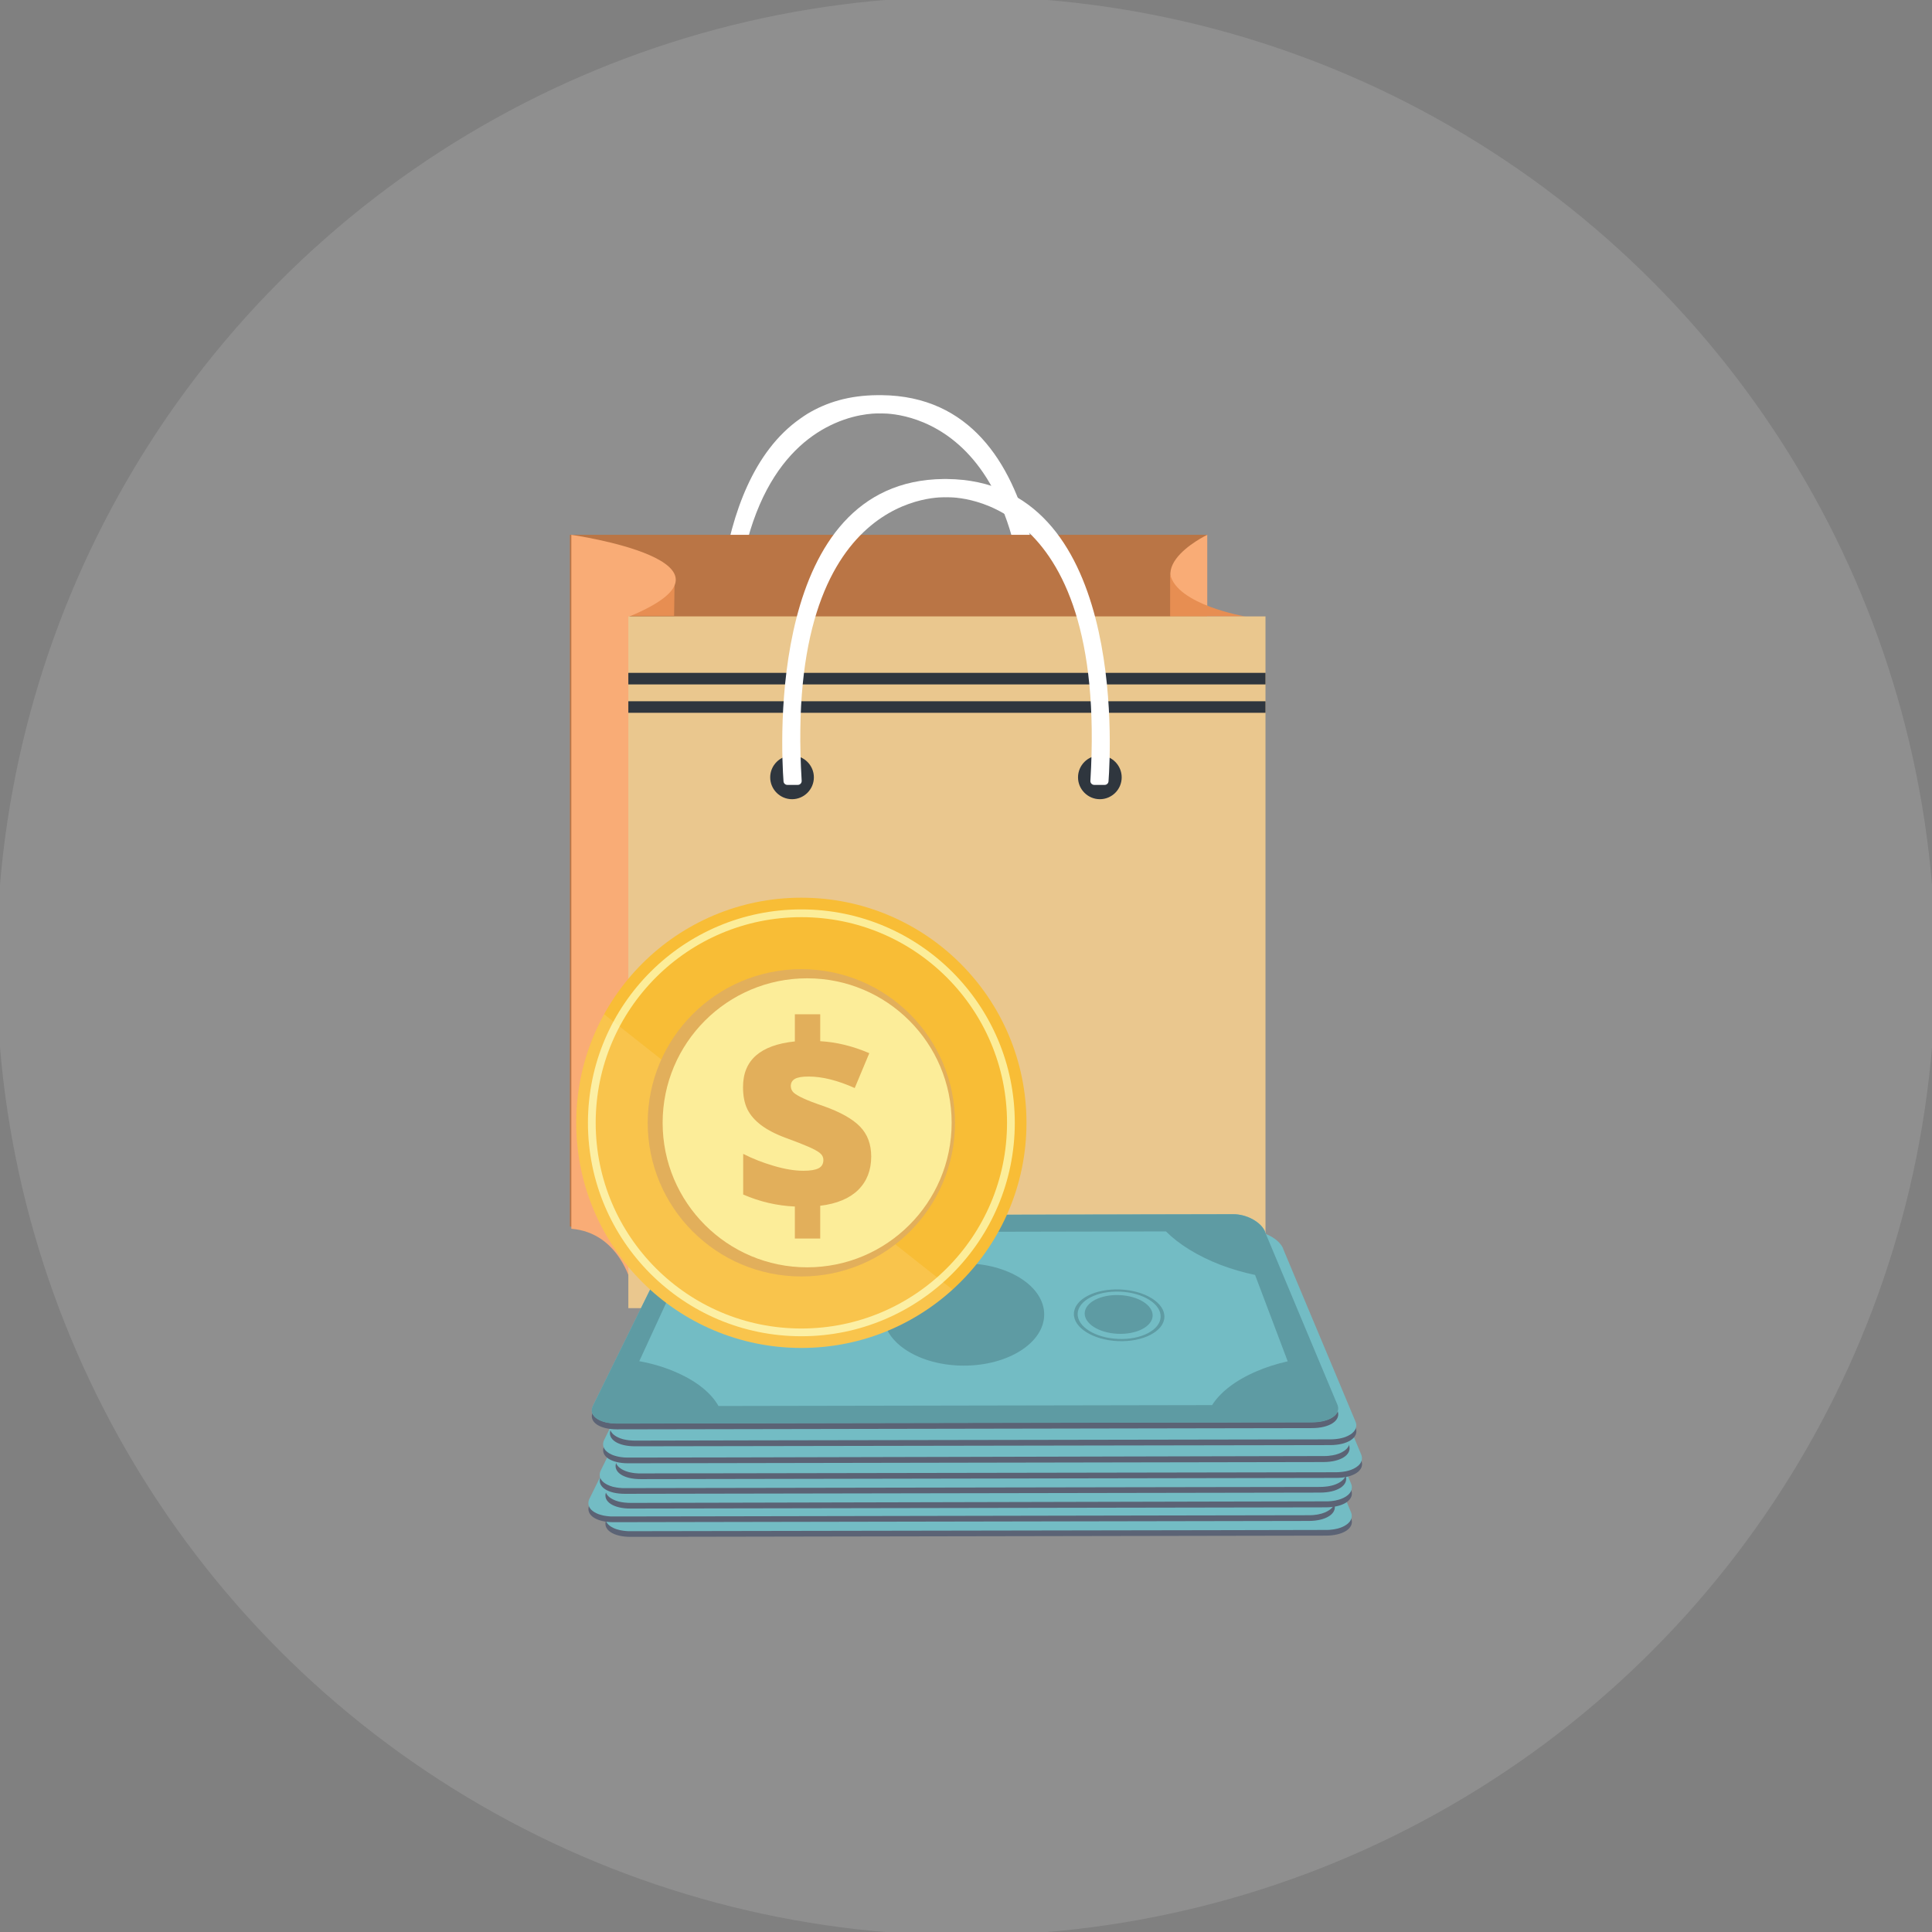 <?xml version="1.0" encoding="utf-8"?>
<!-- Generator: Adobe Illustrator 16.0.0, SVG Export Plug-In . SVG Version: 6.00 Build 0)  -->
<!DOCTYPE svg PUBLIC "-//W3C//DTD SVG 1.1//EN" "http://www.w3.org/Graphics/SVG/1.1/DTD/svg11.dtd">
<svg version="1.1" id="Layer_1" xmlns="http://www.w3.org/2000/svg" xmlns:xlink="http://www.w3.org/1999/xlink" x="0px" y="0px"
	 width="84.148px" height="84.148px" viewBox="0 0 84.148 84.148" enable-background="new 0 0 84.148 84.148" xml:space="preserve">
<rect x="0" y="0" width="84.148" height="84.148" fill="#808080" stroke="none"/>
<g>
	<circle opacity="0.22" fill="#C6C5C5" cx="42.074" cy="42.074" r="42.223"/>
	<g>
		<g>
			<path fill="#FFFFFF" d="M45.427,30.38c-0.008,0.088-0.092,0.156-0.18,0.156h-0.457c-0.098,0-0.174-0.083-0.168-0.18
				c0.779-12.801-6.286-12.347-6.286-12.347l-0.002-0.014v0.014c0,0-0.877-0.057-1.977,0.429c-0.13,0.058-0.262,0.122-0.396,0.194
				c-1.973,1.07-4.387,3.959-3.913,11.724c0.005,0.097-0.07,0.18-0.167,0.18h-0.457c-0.088,0-0.161-0.068-0.168-0.156
				c-0.088-1.22-0.511-9.269,3.598-12.147c0.109-0.076,0.211-0.148,0.324-0.217c0.832-0.496,1.793-0.792,3.03-0.805l0,0
				c0,0,0.076,0,0.096,0s0.095,0,0.095,0l0,0C46.109,17.286,45.537,28.895,45.427,30.38z"/>
			<rect x="24.822" y="23.294" fill="#BA7545" width="27.752" height="30.13"/>
			<path fill="#F9AC76" d="M52.582,23.294c0,0-3.617,1.726,0,3.184V23.294z"/>
			<path fill="#E78E52" d="M50.965,25.007v1.841l3.275,0.003C54.24,26.85,51.25,26.344,50.965,25.007z"/>
			<path fill="#E78E52" d="M29.384,25.15l-0.024,1.673H27.37C27.37,26.823,29.409,25.992,29.384,25.15z"/>
			<path fill="#F9AC76" d="M24.884,23.294v30.225c2.095,0.167,2.611,2.395,2.611,2.395l-0.078-29.065
				C33.131,24.47,24.884,23.294,24.884,23.294z"/>
			<rect x="27.367" y="26.847" fill="#EAC78E" width="27.751" height="30.129"/>
			<path fill="#2F363E" d="M34.497,34.809L34.497,34.809c-0.523,0-0.951-0.429-0.951-0.952l0,0c0-0.522,0.428-0.951,0.951-0.951l0,0
				c0.523,0,0.951,0.429,0.951,0.951l0,0C35.448,34.381,35.021,34.809,34.497,34.809z"/>
			<path fill="#2F363E" d="M47.904,34.809L47.904,34.809c-0.523,0-0.951-0.429-0.951-0.952l0,0c0-0.523,0.428-0.953,0.951-0.953l0,0
				c0.525,0,0.951,0.43,0.951,0.953l0,0C48.855,34.381,48.429,34.809,47.904,34.809z"/>
			<rect x="27.367" y="29.306" fill="#2F363E" width="27.751" height="0.504"/>
			<rect x="27.367" y="30.543" fill="#2F363E" width="27.751" height="0.503"/>
			<path fill="#FFFFFF" d="M48.113,34.186h-0.455c-0.096,0-0.174-0.082-0.166-0.179c0.779-12.801-6.288-12.347-6.288-12.347
				l-0.001-0.013l-0.001,0.013c0,0-7.066-0.454-6.285,12.347c0.005,0.097-0.072,0.179-0.168,0.179h-0.456
				c-0.089,0-0.161-0.067-0.167-0.155c-0.109-1.484-0.712-13.094,6.973-13.168l0,0c0.072,0,0.053,0,0.072,0s0.072,0,0.072,0l0,0
				c7.754,0.074,7.147,11.684,7.038,13.168C48.275,34.119,48.203,34.186,48.113,34.186z"/>
		</g>
		<g>
			<g>
				<path fill="#5B6375" d="M55.695,58.596l3.148,7.516c0.01,0.022,0.016,0.041,0.023,0.063c0.109,0.396-0.375,0.709-1.123,0.709
					l-30.278,0.054c-0.748,0-1.21-0.309-1.072-0.707c0.007-0.02,0.016-0.039,0.025-0.061l3.703-7.521
					c0.005-0.01,0.008-0.017,0.014-0.026c0.223-0.413,0.857-0.743,1.438-0.745l22.733-0.049c0.578,0,1.188,0.328,1.377,0.74
					C55.687,58.579,55.693,58.587,55.695,58.596z"/>
			</g>
			<g>
				<path fill="#73BCC4" d="M55.683,58.309c-0.193-0.413-0.799-0.74-1.377-0.74l-3.488,0.007L35.067,57.61l-3.493,0.007
					c-0.58,0-1.215,0.333-1.438,0.746c-0.006,0.01-0.01,0.017-0.014,0.026l-1.018,2.064l-1.671,3.393l0,0l-1.015,2.064
					c-0.006,0.01-0.009,0.017-0.013,0.026l0,0c-0.005,0.013-0.009,0.024-0.013,0.034c0,0.002,0,0.002-0.002,0.005
					c-0.001,0-0.001,0.002-0.001,0.005c-0.003,0.01-0.007,0.021-0.01,0.031c-0.001,0.003-0.001,0.008-0.003,0.01
					c0,0.01-0.003,0.018-0.004,0.026c-0.002,0.005-0.002,0.008-0.003,0.013c0,0.007-0.001,0.017-0.003,0.024c0,0.005,0,0.01,0,0.015
					s0,0.012,0,0.02c0,0.005,0,0.012,0.002,0.017c0,0.005,0,0.012,0.001,0.02c0,0.005,0.001,0.01,0.003,0.015
					c0.001,0.007,0.001,0.012,0.004,0.02c0,0.005,0.002,0.01,0.003,0.015c0.001,0.007,0.004,0.012,0.005,0.017
					c0.002,0.007,0.004,0.012,0.006,0.017s0.004,0.013,0.006,0.018c0.003,0.005,0.006,0.01,0.008,0.015
					c0.002,0.007,0.006,0.012,0.008,0.017c0.003,0.005,0.007,0.01,0.01,0.015s0.006,0.01,0.01,0.015
					c0.003,0.007,0.007,0.012,0.01,0.017c0.004,0.005,0.008,0.01,0.012,0.015s0.007,0.01,0.012,0.015
					c0.004,0.005,0.008,0.01,0.012,0.015s0.01,0.01,0.014,0.015c0.005,0.003,0.009,0.008,0.014,0.013
					c0.006,0.005,0.011,0.01,0.016,0.014c0.005,0.005,0.01,0.008,0.015,0.013c0.006,0.005,0.011,0.01,0.017,0.015
					c0.006,0.002,0.012,0.007,0.016,0.012c0.007,0.003,0.013,0.008,0.02,0.013c0.006,0.002,0.012,0.007,0.018,0.012
					c0.006,0.003,0.014,0.008,0.021,0.013c0.005,0.002,0.011,0.007,0.017,0.01c0.008,0.004,0.016,0.007,0.022,0.012
					c0.007,0.002,0.013,0.007,0.021,0.01c0.008,0.005,0.015,0.007,0.021,0.012c0.008,0.003,0.016,0.008,0.021,0.01
					c0.008,0.003,0.017,0.008,0.023,0.01c0.008,0.003,0.016,0.008,0.023,0.01c0.008,0.003,0.016,0.005,0.024,0.01
					c0.009,0.003,0.016,0.005,0.025,0.008c0.007,0.002,0.016,0.007,0.024,0.01c0.008,0.002,0.017,0.004,0.025,0.007
					c0.01,0.002,0.018,0.005,0.027,0.007c0.008,0.005,0.018,0.005,0.027,0.008c0.008,0.002,0.018,0.005,0.026,0.007
					c0.01,0.003,0.02,0.005,0.029,0.008c0.009,0.002,0.019,0.005,0.028,0.007c0.01,0,0.021,0.003,0.03,0.005
					c0.009,0.003,0.019,0.003,0.028,0.005c0.01,0.003,0.021,0.005,0.032,0.005c0.01,0.003,0.02,0.003,0.029,0.005
					c0.011,0.003,0.022,0.003,0.034,0.005c0.01,0,0.02,0.003,0.029,0.003c0.01,0.002,0.023,0.002,0.035,0.005
					c0.01,0,0.02,0.002,0.029,0.002c0.013,0,0.025,0.003,0.038,0.003c0.01,0,0.02,0.002,0.028,0.002c0.016,0,0.03,0,0.046,0.003
					c0.007,0,0.015,0,0.022,0c0.023,0,0.047,0,0.07,0l0,0l0,0l4.654-0.008l20.979-0.036l4.645-0.01c0.025,0,0.047,0,0.07,0
					c0.008,0,0.016,0,0.021-0.003c0.018,0,0.033,0,0.047,0c0.01-0.002,0.02-0.002,0.027-0.002c0.014-0.003,0.025-0.003,0.041-0.003
					c0.01-0.002,0.02-0.002,0.027-0.005c0.012,0,0.025,0,0.039-0.002c0.008,0,0.018-0.003,0.025-0.005
					c0.012,0,0.025-0.003,0.037-0.003c0.01-0.002,0.02-0.005,0.029-0.005c0.01-0.002,0.021-0.004,0.031-0.004
					c0.01-0.003,0.02-0.005,0.029-0.008c0.01,0,0.021-0.002,0.031-0.005c0.01-0.002,0.018-0.005,0.027-0.007
					c0.01-0.003,0.021-0.003,0.029-0.005c0.01-0.003,0.02-0.005,0.025-0.008c0.012-0.002,0.02-0.005,0.029-0.007
					c0.01-0.003,0.018-0.008,0.027-0.01c0.01-0.003,0.02-0.005,0.027-0.008c0.01-0.002,0.016-0.005,0.025-0.007
					c0.008-0.005,0.018-0.008,0.025-0.01c0.01-0.003,0.016-0.008,0.023-0.01c0.01-0.003,0.018-0.005,0.025-0.01
					c0.008-0.002,0.016-0.007,0.023-0.01c0.008-0.002,0.014-0.007,0.021-0.01c0.01-0.005,0.018-0.007,0.025-0.012
					c0.006-0.003,0.014-0.008,0.021-0.01c0.008-0.005,0.012-0.008,0.02-0.013c0.006-0.002,0.014-0.007,0.021-0.012
					c0.004-0.003,0.012-0.008,0.02-0.013c0.004-0.002,0.012-0.007,0.02-0.009c0.004-0.005,0.012-0.01,0.018-0.015
					c0.006-0.003,0.012-0.008,0.016-0.013c0.008-0.002,0.012-0.007,0.02-0.012c0.006-0.005,0.01-0.01,0.016-0.015
					c0.006-0.003,0.012-0.008,0.016-0.013c0.006-0.005,0.01-0.01,0.016-0.015c0.004-0.005,0.01-0.01,0.014-0.015
					c0.006-0.004,0.01-0.009,0.012-0.014c0.006-0.005,0.01-0.01,0.016-0.015c0.004-0.005,0.008-0.01,0.012-0.015
					c0.002-0.005,0.008-0.01,0.012-0.015s0.008-0.01,0.01-0.018c0.004-0.005,0.008-0.01,0.01-0.015
					c0.004-0.004,0.008-0.009,0.01-0.017c0.004-0.002,0.006-0.01,0.008-0.015c0.004-0.005,0.004-0.012,0.01-0.017
					c0.002-0.005,0.002-0.01,0.004-0.015c0.004-0.008,0.006-0.013,0.008-0.02c0.002-0.005,0.002-0.01,0.006-0.015
					c0.002-0.007,0.002-0.012,0.004-0.02c0-0.005,0.002-0.01,0.002-0.015c0.004-0.007,0.004-0.015,0.006-0.02
					c0-0.005,0-0.01,0-0.015c0.002-0.007,0.002-0.015,0.002-0.021c0-0.005,0-0.01,0-0.015c0-0.007,0-0.017,0-0.024
					c0-0.005,0-0.007-0.002-0.012c0-0.008,0-0.018-0.002-0.027c0-0.002,0-0.007,0-0.009c-0.004-0.01-0.006-0.022-0.008-0.032
					c-0.002-0.002-0.002-0.005-0.002-0.005c0-0.002,0-0.002,0-0.002c-0.006-0.013-0.008-0.024-0.014-0.037l0,0
					c-0.002-0.007-0.006-0.017-0.01-0.026l0,0l-0.863-2.062l-1.422-3.393l-0.863-2.062C55.693,58.327,55.687,58.319,55.683,58.309z
					 M56.677,63.977c-0.48,0.107-0.947,0.255-1.381,0.447c-0.916,0.394-1.564,0.91-1.912,1.462l-21.499,0.036
					c-0.308-0.549-0.92-1.062-1.811-1.452c-0.504-0.229-1.061-0.394-1.637-0.5l1.679-3.646c0.604-0.106,1.229-0.276,1.847-0.505
					c1.047-0.396,1.898-0.913,2.488-1.467l16.924-0.034c0.547,0.549,1.359,1.063,2.375,1.457c0.498,0.189,1.006,0.335,1.506,0.439
					L56.677,63.977z"/>
			</g>
			<g>
				<path fill="#5B6375" d="M54.957,57.955l3.146,7.517c0.01,0.021,0.018,0.041,0.021,0.061c0.109,0.398-0.373,0.711-1.121,0.711
					l-30.276,0.054c-0.751,0.003-1.211-0.309-1.074-0.707c0.008-0.019,0.016-0.038,0.025-0.061l3.704-7.521
					c0.003-0.01,0.009-0.018,0.013-0.027c0.223-0.412,0.857-0.742,1.438-0.745l22.731-0.049c0.578,0,1.188,0.328,1.381,0.741
					C54.947,57.938,54.951,57.945,54.957,57.955z"/>
			</g>
			<g>
				<path fill="#73BCC4" d="M54.945,57.669c-0.193-0.413-0.803-0.741-1.381-0.741l-3.486,0.008l-15.75,0.033l-3.494,0.008
					c-0.58,0-1.215,0.333-1.438,0.745c-0.004,0.01-0.01,0.018-0.013,0.027l-1.018,2.063l-1.671,3.393l0,0l-1.016,2.064
					c-0.004,0.01-0.008,0.018-0.012,0.027c0,0,0,0-0.001,0c-0.004,0.012-0.009,0.023-0.013,0.033
					c-0.001,0.003-0.001,0.003-0.001,0.005c-0.001,0-0.001,0.003-0.003,0.005c-0.002,0.01-0.006,0.022-0.008,0.032
					c-0.002,0.002-0.002,0.007-0.002,0.01c-0.003,0.01-0.004,0.017-0.006,0.026c-0.001,0.005-0.001,0.007-0.002,0.012
					c-0.002,0.008-0.002,0.018-0.002,0.024c0,0.005,0,0.01,0,0.015c0,0.008-0.002,0.015,0,0.02c0,0.005,0,0.01,0,0.018
					c0,0.004,0,0.012,0,0.019c0.002,0.005,0.003,0.01,0.004,0.015c0,0.008,0.002,0.013,0.003,0.02
					c0.001,0.005,0.003,0.01,0.005,0.015c0.001,0.008,0.002,0.013,0.005,0.018c0.001,0.007,0.003,0.012,0.005,0.017
					s0.005,0.012,0.008,0.017c0.002,0.005,0.004,0.01,0.007,0.015c0.002,0.008,0.005,0.013,0.007,0.018
					c0.004,0.005,0.008,0.01,0.01,0.015s0.006,0.01,0.009,0.015c0.003,0.007,0.007,0.012,0.013,0.017
					c0.002,0.005,0.006,0.01,0.009,0.015c0.005,0.005,0.009,0.01,0.014,0.015c0.003,0.005,0.007,0.01,0.011,0.015
					c0.005,0.005,0.01,0.01,0.015,0.015c0.004,0.002,0.009,0.007,0.013,0.012c0.006,0.005,0.01,0.01,0.017,0.015
					c0.005,0.005,0.01,0.007,0.015,0.012c0.006,0.005,0.011,0.01,0.017,0.015c0.005,0.003,0.01,0.008,0.017,0.013
					c0.006,0.002,0.012,0.007,0.02,0.012c0.004,0.005,0.01,0.008,0.016,0.013c0.007,0.002,0.013,0.007,0.02,0.012
					c0.007,0.003,0.013,0.007,0.019,0.01c0.007,0.005,0.015,0.007,0.022,0.012c0.006,0.005,0.014,0.008,0.02,0.01
					c0.007,0.005,0.014,0.008,0.022,0.013c0.007,0.002,0.015,0.007,0.022,0.01c0.007,0.002,0.014,0.007,0.022,0.01
					c0.007,0.002,0.015,0.007,0.023,0.01c0.009,0.002,0.016,0.005,0.024,0.01c0.007,0.002,0.016,0.005,0.023,0.007
					c0.009,0.005,0.018,0.008,0.025,0.01c0.01,0.003,0.018,0.005,0.025,0.007c0.01,0.003,0.02,0.005,0.027,0.008
					c0.01,0.002,0.018,0.005,0.027,0.007c0.01,0.003,0.018,0.005,0.027,0.008c0.01,0.002,0.02,0.005,0.029,0.007
					c0.008,0.003,0.018,0.005,0.027,0.008c0.01,0,0.021,0.002,0.031,0.005c0.01,0.002,0.018,0.002,0.027,0.005
					c0.012,0.002,0.021,0.005,0.033,0.005c0.01,0.002,0.018,0.002,0.029,0.005c0.011,0.002,0.021,0.002,0.033,0.005
					c0.009,0,0.02,0.002,0.028,0.002c0.013,0.003,0.024,0.003,0.036,0.005c0.01,0,0.02,0.003,0.029,0.003
					c0.014,0,0.025,0,0.039,0.002c0.01,0,0.02,0,0.027,0.003c0.016,0,0.031,0,0.045,0c0.009,0.002,0.016,0.002,0.025,0.002
					c0.021,0,0.045,0,0.068,0h0.002l0,0l4.652-0.007l20.977-0.039l4.646-0.008c0.023,0,0.049,0,0.07,0c0.008,0,0.016,0,0.025-0.002
					c0.014,0,0.027,0,0.043,0c0.01-0.003,0.02-0.003,0.029-0.003c0.012-0.002,0.025-0.002,0.039-0.002
					c0.01-0.003,0.02-0.003,0.029-0.005c0.012,0,0.023-0.003,0.035-0.003c0.01,0,0.02-0.002,0.029-0.005
					c0.012,0,0.025-0.002,0.035-0.002c0.01-0.003,0.02-0.005,0.029-0.005c0.012-0.002,0.021-0.005,0.033-0.005
					c0.01-0.002,0.018-0.005,0.027-0.007c0.012,0,0.021-0.003,0.031-0.005c0.01-0.003,0.02-0.005,0.025-0.008
					c0.014-0.002,0.023-0.005,0.033-0.007c0.01,0,0.016-0.003,0.025-0.005c0.01-0.003,0.02-0.005,0.029-0.008
					c0.008-0.005,0.018-0.007,0.025-0.01c0.01-0.002,0.02-0.005,0.029-0.007c0.006-0.003,0.016-0.005,0.023-0.01
					c0.01-0.003,0.018-0.005,0.027-0.008c0.006-0.002,0.014-0.007,0.023-0.01c0.008-0.002,0.018-0.007,0.025-0.01
					c0.006-0.002,0.014-0.007,0.021-0.009c0.006-0.003,0.016-0.008,0.023-0.01c0.008-0.005,0.016-0.008,0.021-0.013
					c0.008-0.002,0.016-0.007,0.023-0.01c0.006-0.005,0.014-0.007,0.021-0.012c0.004-0.003,0.012-0.008,0.02-0.013
					c0.006-0.002,0.012-0.007,0.02-0.012c0.006-0.003,0.012-0.008,0.02-0.01c0.006-0.005,0.012-0.01,0.02-0.015
					c0.004-0.002,0.008-0.007,0.016-0.012c0.006-0.003,0.012-0.01,0.018-0.013c0.004-0.005,0.012-0.01,0.018-0.015
					c0.004-0.002,0.01-0.007,0.014-0.012c0.006-0.005,0.01-0.01,0.016-0.015c0.004-0.005,0.01-0.01,0.014-0.015
					c0.006-0.005,0.01-0.01,0.014-0.015c0.006-0.005,0.01-0.01,0.014-0.015s0.01-0.01,0.012-0.015
					c0.004-0.005,0.008-0.01,0.012-0.015c0.002-0.005,0.008-0.01,0.01-0.017c0.006-0.005,0.008-0.01,0.01-0.015
					c0.006-0.005,0.008-0.01,0.01-0.017c0.006-0.005,0.008-0.01,0.01-0.015s0.006-0.01,0.008-0.018
					c0.002-0.005,0.004-0.01,0.006-0.015c0.004-0.007,0.004-0.012,0.006-0.02c0.002-0.005,0.004-0.009,0.004-0.014
					c0.004-0.008,0.006-0.013,0.006-0.02c0.002-0.005,0.002-0.01,0.004-0.015c0-0.008,0.004-0.015,0.004-0.02
					s0.002-0.01,0.002-0.015c0-0.008,0-0.015,0-0.022c0-0.004,0.002-0.009,0.002-0.014c0-0.008-0.002-0.018-0.002-0.024
					c0-0.005,0-0.008,0-0.013c-0.002-0.01-0.002-0.017-0.006-0.026c0-0.003,0-0.008,0-0.01c-0.002-0.01-0.004-0.021-0.006-0.031
					c0-0.003,0-0.005-0.004-0.005c0-0.003,0-0.003,0-0.003c-0.002-0.012-0.006-0.024-0.01-0.036h-0.002
					c-0.002-0.008-0.004-0.018-0.01-0.026l0,0l-0.863-2.062l-1.422-3.393l-0.863-2.062C54.951,57.685,54.947,57.678,54.945,57.669z
					 M55.937,63.337c-0.48,0.106-0.947,0.255-1.381,0.446c-0.916,0.394-1.564,0.911-1.912,1.462l-21.499,0.037
					c-0.309-0.549-0.919-1.062-1.811-1.452c-0.504-0.229-1.06-0.394-1.638-0.501l1.681-3.645c0.604-0.107,1.23-0.277,1.847-0.506
					c1.046-0.396,1.897-0.913,2.487-1.467l16.924-0.033c0.549,0.551,1.359,1.063,2.375,1.457c0.498,0.189,1.006,0.335,1.506,0.439
					L55.937,63.337z"/>
			</g>
			<g>
				<path fill="#5B6375" d="M55.695,57.362l3.148,7.519c0.01,0.02,0.016,0.039,0.023,0.062c0.109,0.396-0.375,0.709-1.123,0.709
					l-30.278,0.053c-0.748,0.003-1.21-0.308-1.072-0.704c0.007-0.021,0.016-0.041,0.025-0.062l3.703-7.521
					c0.005-0.007,0.008-0.017,0.014-0.026c0.223-0.413,0.857-0.743,1.438-0.746l22.733-0.048c0.578,0,1.188,0.327,1.377,0.742
					C55.687,57.345,55.693,57.355,55.695,57.362z"/>
			</g>
			<g>
				<path fill="#73BCC4" d="M55.683,57.078c-0.193-0.415-0.799-0.743-1.377-0.743l-3.488,0.008l-15.751,0.034l-3.493,0.007
					c-0.58,0.003-1.215,0.333-1.438,0.748c-0.006,0.008-0.01,0.017-0.014,0.024l-1.018,2.064l-1.671,3.395l0,0l-1.015,2.064
					c-0.006,0.007-0.009,0.017-0.013,0.024c0,0,0,0,0,0.002c-0.005,0.01-0.009,0.022-0.013,0.034c0,0,0,0-0.002,0.003
					c-0.001,0.002-0.001,0.002-0.001,0.005c-0.003,0.012-0.007,0.021-0.01,0.031c-0.001,0.005-0.001,0.007-0.003,0.01
					c0,0.01-0.003,0.02-0.004,0.026c-0.002,0.005-0.002,0.01-0.003,0.013c0,0.01-0.001,0.017-0.003,0.023c0,0.005,0,0.01,0,0.015
					c0,0.008,0,0.015,0,0.022c0,0.005,0,0.01,0.002,0.015c0,0.005,0,0.012,0.001,0.02c0,0.005,0.001,0.01,0.003,0.017
					c0.001,0.005,0.001,0.01,0.004,0.017c0,0.005,0.002,0.01,0.003,0.018c0.001,0.005,0.004,0.01,0.005,0.017
					c0.002,0.005,0.004,0.01,0.006,0.015c0.002,0.008,0.004,0.013,0.006,0.018c0.003,0.005,0.006,0.012,0.008,0.017
					s0.006,0.01,0.008,0.015c0.003,0.005,0.007,0.01,0.01,0.017c0.003,0.005,0.006,0.01,0.01,0.015
					c0.003,0.005,0.007,0.01,0.01,0.015c0.004,0.005,0.008,0.01,0.012,0.015s0.007,0.01,0.012,0.015
					c0.004,0.005,0.008,0.01,0.012,0.015s0.01,0.01,0.014,0.015c0.005,0.005,0.009,0.01,0.014,0.012
					c0.006,0.005,0.011,0.01,0.016,0.015s0.01,0.01,0.015,0.013c0.006,0.005,0.011,0.01,0.017,0.015s0.012,0.007,0.016,0.012
					c0.007,0.005,0.013,0.01,0.02,0.012c0.006,0.005,0.012,0.008,0.018,0.013s0.014,0.007,0.021,0.012
					c0.005,0.005,0.011,0.008,0.017,0.01c0.008,0.005,0.016,0.01,0.022,0.013c0.007,0.005,0.013,0.007,0.021,0.012
					c0.008,0.003,0.015,0.008,0.021,0.01c0.008,0.005,0.016,0.007,0.021,0.01c0.008,0.005,0.017,0.007,0.023,0.01
					c0.008,0.005,0.016,0.007,0.023,0.01c0.008,0.005,0.016,0.007,0.024,0.01c0.009,0.002,0.016,0.005,0.025,0.01
					c0.007,0.002,0.016,0.005,0.024,0.007c0.008,0.003,0.017,0.005,0.025,0.008c0.01,0.005,0.018,0.007,0.027,0.01
					c0.008,0.002,0.018,0.005,0.027,0.007c0.008,0.003,0.018,0.005,0.026,0.008c0.01,0,0.02,0.002,0.029,0.005
					c0.009,0.002,0.019,0.004,0.028,0.007s0.021,0.005,0.03,0.005c0.009,0.002,0.019,0.005,0.028,0.007
					c0.01,0,0.021,0.003,0.032,0.005c0.01,0,0.02,0.003,0.029,0.003c0.011,0.002,0.022,0.005,0.034,0.005
					c0.01,0.002,0.02,0.002,0.029,0.005c0.01,0,0.023,0.002,0.035,0.002c0.01,0,0.02,0.003,0.029,0.003
					c0.013,0.002,0.025,0.002,0.038,0.002c0.01,0.003,0.02,0.003,0.028,0.003c0.016,0,0.03,0.002,0.046,0.002
					c0.007,0,0.015,0,0.022,0c0.023,0,0.047,0.003,0.07,0.003l0,0l0,0l4.654-0.01L53.099,65.4l4.645-0.009c0.025,0,0.047,0,0.07,0
					c0.008,0,0.016,0,0.021,0c0.018-0.003,0.033-0.003,0.047-0.003c0.01,0,0.02-0.002,0.027-0.002c0.014,0,0.025-0.003,0.041-0.003
					c0.01,0,0.02-0.002,0.027-0.002c0.012-0.003,0.025-0.003,0.039-0.005c0.008,0,0.018-0.003,0.025-0.003
					c0.012-0.002,0.025-0.002,0.037-0.005c0.01-0.002,0.02-0.002,0.029-0.005c0.01-0.002,0.021-0.002,0.031-0.005
					c0.01-0.002,0.02-0.005,0.029-0.005c0.01-0.002,0.021-0.005,0.031-0.007c0.01-0.003,0.018-0.005,0.027-0.008
					c0.01,0,0.021-0.002,0.029-0.005c0.01-0.002,0.02-0.005,0.025-0.007c0.012-0.003,0.02-0.005,0.029-0.008
					c0.01-0.002,0.018-0.005,0.027-0.007c0.01-0.005,0.02-0.005,0.027-0.01c0.01-0.002,0.016-0.005,0.025-0.007
					c0.008-0.003,0.018-0.008,0.025-0.01c0.01-0.003,0.016-0.005,0.023-0.01c0.01-0.003,0.018-0.005,0.025-0.01
					c0.008-0.003,0.016-0.005,0.023-0.01c0.008-0.003,0.014-0.008,0.021-0.01c0.01-0.003,0.018-0.008,0.025-0.01
					c0.006-0.005,0.014-0.008,0.021-0.013c0.008-0.002,0.012-0.007,0.02-0.012c0.006-0.002,0.014-0.007,0.021-0.01
					c0.004-0.005,0.012-0.01,0.02-0.012c0.004-0.005,0.012-0.008,0.02-0.013c0.004-0.005,0.012-0.01,0.018-0.012
					c0.006-0.005,0.012-0.01,0.016-0.015c0.008-0.003,0.012-0.008,0.02-0.013c0.006-0.005,0.01-0.01,0.016-0.012
					c0.006-0.005,0.012-0.01,0.016-0.015c0.006-0.005,0.01-0.01,0.016-0.015c0.004-0.005,0.01-0.01,0.014-0.012
					c0.006-0.005,0.01-0.01,0.012-0.015c0.006-0.005,0.01-0.01,0.016-0.015c0.004-0.005,0.008-0.013,0.012-0.018
					c0.002-0.004,0.008-0.009,0.012-0.014s0.008-0.01,0.01-0.015c0.004-0.005,0.008-0.01,0.01-0.015
					c0.004-0.008,0.008-0.013,0.01-0.018c0.004-0.005,0.006-0.01,0.008-0.017c0.004-0.005,0.004-0.01,0.01-0.017
					c0.002-0.005,0.002-0.01,0.004-0.015c0.004-0.005,0.006-0.013,0.008-0.018c0.002-0.007,0.002-0.01,0.006-0.017
					c0.002-0.005,0.002-0.013,0.004-0.018c0-0.007,0.002-0.012,0.002-0.017c0.004-0.005,0.004-0.013,0.006-0.02
					c0-0.005,0-0.01,0-0.015c0.002-0.007,0.002-0.015,0.002-0.021c0-0.005,0-0.01,0-0.015c0-0.008,0-0.015,0-0.024
					c0-0.003,0-0.008-0.002-0.01c0-0.01,0-0.02-0.002-0.029c0-0.002,0-0.005,0-0.01c-0.004-0.01-0.006-0.02-0.008-0.031
					c-0.002-0.003-0.002-0.003-0.002-0.005v-0.003c-0.006-0.012-0.008-0.023-0.014-0.033c0-0.003,0-0.003,0-0.003
					c-0.002-0.007-0.006-0.017-0.01-0.024l0,0l-0.863-2.063l-1.422-3.391l-0.863-2.064C55.693,57.095,55.687,57.086,55.683,57.078z
					 M56.677,62.744c-0.48,0.106-0.947,0.255-1.381,0.447c-0.916,0.396-1.564,0.91-1.912,1.462l-21.499,0.038
					c-0.308-0.549-0.92-1.063-1.811-1.454c-0.504-0.226-1.061-0.394-1.637-0.498l1.679-3.647c0.604-0.107,1.229-0.274,1.847-0.505
					c1.047-0.396,1.898-0.913,2.488-1.465l16.924-0.036c0.547,0.551,1.359,1.066,2.375,1.457c0.498,0.189,1.006,0.335,1.506,0.439
					L56.677,62.744z"/>
			</g>
			<g>
				<path fill="#5B6375" d="M55.449,56.721l3.148,7.519c0.01,0.02,0.016,0.039,0.021,0.061c0.109,0.396-0.371,0.709-1.123,0.709
					L27.22,65.063c-0.75,0.002-1.211-0.309-1.073-0.704c0.007-0.022,0.017-0.042,0.025-0.061l3.704-7.523
					c0.004-0.01,0.008-0.018,0.013-0.027c0.224-0.413,0.857-0.743,1.438-0.745l22.731-0.049c0.578,0,1.188,0.33,1.379,0.743
					C55.443,56.704,55.445,56.714,55.449,56.721z"/>
			</g>
			<g>
				<path fill="#73BCC4" d="M55.437,56.434c-0.191-0.41-0.801-0.74-1.379-0.74l-3.488,0.007l-15.75,0.034l-3.494,0.008
					c-0.579,0.002-1.213,0.332-1.437,0.745c-0.005,0.01-0.009,0.02-0.013,0.026l-1.018,2.064l-1.672,3.396l0,0l-1.015,2.063
					c-0.003,0.008-0.009,0.018-0.012,0.024c0,0,0,0,0,0.003c-0.005,0.01-0.01,0.021-0.014,0.034c0,0-0.001,0-0.001,0.002
					c-0.002,0.003-0.002,0.003-0.002,0.005c-0.003,0.013-0.007,0.021-0.01,0.031c0,0.005,0,0.008-0.002,0.01
					c-0.002,0.01-0.004,0.02-0.005,0.027c-0.001,0.005-0.001,0.01-0.001,0.012c-0.002,0.01-0.002,0.018-0.004,0.024
					c0,0.005,0,0.01,0,0.015c0,0.007,0,0.015,0,0.021c0,0.005,0,0.01,0,0.015c0.002,0.008,0.002,0.013,0.003,0.02
					c0,0.005,0.001,0.01,0.002,0.018c0.001,0.004,0.003,0.012,0.003,0.017c0.001,0.005,0.004,0.01,0.004,0.017
					c0.002,0.005,0.003,0.01,0.006,0.018c0.001,0.005,0.004,0.01,0.006,0.015c0.001,0.007,0.004,0.012,0.006,0.017
					s0.005,0.012,0.008,0.017c0.002,0.005,0.004,0.01,0.007,0.015c0.004,0.005,0.006,0.01,0.01,0.018
					c0.003,0.005,0.006,0.01,0.01,0.015c0.003,0.005,0.007,0.01,0.011,0.015s0.006,0.01,0.012,0.015
					c0.003,0.005,0.007,0.01,0.012,0.015c0.004,0.004,0.007,0.009,0.011,0.014c0.006,0.005,0.01,0.01,0.015,0.015
					s0.008,0.01,0.014,0.013c0.004,0.005,0.01,0.01,0.016,0.015c0.004,0.005,0.01,0.01,0.014,0.012
					c0.007,0.005,0.012,0.01,0.018,0.015c0.005,0.005,0.011,0.008,0.016,0.012c0.006,0.005,0.012,0.008,0.019,0.013
					c0.006,0.005,0.013,0.007,0.019,0.012s0.013,0.008,0.02,0.013c0.006,0.005,0.012,0.007,0.02,0.012
					c0.007,0.003,0.013,0.008,0.02,0.01c0.008,0.005,0.014,0.008,0.021,0.013c0.007,0.002,0.014,0.007,0.021,0.01
					c0.008,0.002,0.015,0.007,0.021,0.009c0.008,0.005,0.015,0.008,0.023,0.01c0.008,0.005,0.016,0.008,0.023,0.01
					c0.007,0.003,0.016,0.008,0.023,0.01c0.009,0.003,0.016,0.005,0.025,0.01c0.008,0.003,0.016,0.005,0.025,0.008
					c0.008,0.002,0.017,0.005,0.025,0.007c0.01,0.003,0.018,0.008,0.026,0.01c0.01,0.003,0.019,0.005,0.026,0.008
					c0.01,0.002,0.019,0.002,0.028,0.007c0.01,0.003,0.019,0.003,0.028,0.005c0.01,0.003,0.02,0.005,0.029,0.007
					c0.009,0.003,0.019,0.005,0.029,0.005c0.01,0.003,0.019,0.005,0.028,0.005c0.011,0.003,0.022,0.005,0.032,0.008
					c0.01,0,0.02,0.002,0.029,0.002c0.012,0.003,0.022,0.005,0.034,0.005c0.009,0.003,0.019,0.003,0.028,0.005
					c0.012,0,0.023,0.003,0.036,0.003c0.01,0,0.02,0.002,0.029,0.002c0.013,0.003,0.025,0.003,0.038,0.003
					c0.01,0,0.02,0.002,0.029,0.002c0.014,0,0.029,0,0.045,0.003c0.008,0,0.016,0,0.023,0c0.023,0,0.047,0,0.07,0l0,0l0,0
					l4.653-0.008l20.978-0.036l4.645-0.007c0.025,0,0.049-0.003,0.07-0.003c0.008,0,0.018,0,0.025,0
					c0.014-0.002,0.029-0.002,0.047-0.002c0.006,0,0.016-0.003,0.025-0.003c0.012,0,0.027-0.002,0.039-0.002
					c0.01,0,0.02-0.003,0.029-0.003c0.012-0.002,0.023-0.002,0.037-0.005c0.01,0,0.02-0.002,0.029-0.002
					c0.012-0.003,0.023-0.005,0.033-0.005c0.01-0.003,0.02-0.003,0.029-0.005c0.012-0.003,0.021-0.003,0.033-0.005
					c0.01-0.003,0.018-0.005,0.027-0.005c0.012-0.003,0.021-0.005,0.031-0.008c0.01-0.002,0.02-0.005,0.029-0.005
					c0.01-0.002,0.02-0.005,0.029-0.007c0.01-0.003,0.018-0.005,0.027-0.008c0.01-0.002,0.02-0.005,0.029-0.007
					c0.006-0.003,0.016-0.005,0.023-0.008c0.01-0.002,0.02-0.007,0.029-0.009c0.008-0.003,0.018-0.005,0.023-0.008
					c0.01-0.002,0.018-0.007,0.027-0.01c0.008-0.002,0.016-0.005,0.025-0.01c0.006-0.002,0.016-0.005,0.023-0.01
					c0.008-0.002,0.014-0.007,0.023-0.01c0.008-0.002,0.016-0.007,0.023-0.01c0.006-0.002,0.014-0.007,0.021-0.01
					c0.006-0.005,0.014-0.007,0.021-0.012s0.014-0.007,0.021-0.012c0.006-0.003,0.012-0.008,0.02-0.01
					c0.008-0.005,0.016-0.01,0.02-0.013c0.008-0.005,0.012-0.007,0.02-0.012s0.012-0.01,0.02-0.013
					c0.004-0.005,0.012-0.01,0.018-0.015c0.004-0.002,0.012-0.007,0.016-0.012c0.006-0.005,0.014-0.01,0.018-0.012
					c0.006-0.005,0.01-0.01,0.014-0.015c0.008-0.005,0.01-0.01,0.016-0.015c0.008-0.005,0.01-0.01,0.014-0.015
					c0.006-0.005,0.01-0.008,0.016-0.013c0.004-0.005,0.01-0.01,0.012-0.015c0.006-0.005,0.01-0.012,0.012-0.017
					c0.006-0.005,0.008-0.01,0.014-0.015c0.004-0.005,0.006-0.01,0.01-0.015s0.006-0.01,0.012-0.015
					c0.002-0.007,0.004-0.012,0.006-0.017c0.006-0.005,0.008-0.01,0.01-0.015c0.004-0.008,0.006-0.013,0.008-0.02
					c0.002-0.005,0.006-0.01,0.008-0.015s0.004-0.012,0.004-0.017c0.004-0.005,0.006-0.013,0.006-0.018
					c0.002-0.005,0.004-0.012,0.004-0.02c0.004-0.005,0.004-0.01,0.006-0.015c0-0.005,0.002-0.012,0.002-0.019
					c0-0.005,0.002-0.01,0.002-0.015c0-0.008,0-0.015,0-0.022c0-0.005,0.004-0.01,0.004-0.015c0-0.007-0.004-0.015-0.004-0.024
					c0-0.002,0-0.007,0-0.012c0-0.007-0.002-0.017-0.002-0.026c-0.002-0.003-0.002-0.005-0.002-0.01
					c-0.002-0.01-0.006-0.02-0.008-0.032c0-0.002,0-0.002-0.002-0.005v-0.002c-0.002-0.012-0.008-0.024-0.01-0.036h-0.002
					c-0.004-0.008-0.006-0.018-0.01-0.024l0,0l-0.865-2.064l-1.42-3.391l-0.863-2.063C55.445,56.454,55.443,56.444,55.437,56.434z
					 M56.431,62.103c-0.482,0.106-0.947,0.257-1.381,0.446c-0.918,0.396-1.566,0.911-1.912,1.462l-21.5,0.039
					c-0.308-0.549-0.919-1.063-1.81-1.455c-0.505-0.226-1.06-0.394-1.638-0.497l1.679-3.648c0.605-0.106,1.23-0.274,1.848-0.505
					c1.045-0.396,1.897-0.913,2.486-1.464l16.924-0.037c0.549,0.552,1.361,1.066,2.375,1.457c0.498,0.189,1.006,0.336,1.506,0.442
					L56.431,62.103z"/>
			</g>
			<g>
				<path fill="#5B6375" d="M56.138,56.08l3.15,7.519c0.008,0.02,0.014,0.039,0.021,0.062c0.109,0.396-0.373,0.709-1.121,0.709
					l-30.278,0.053c-0.75,0.003-1.212-0.308-1.074-0.706c0.007-0.02,0.016-0.039,0.026-0.061l3.702-7.521
					c0.005-0.007,0.01-0.017,0.014-0.026c0.223-0.413,0.857-0.743,1.438-0.746l22.733-0.048c0.578,0,1.186,0.327,1.377,0.74
					C56.133,56.063,56.136,56.073,56.138,56.08z"/>
			</g>
			<g>
				<path fill="#73BCC4" d="M56.127,55.794c-0.191-0.41-0.799-0.741-1.377-0.741l-3.486,0.008l-15.752,0.034l-3.494,0.007
					c-0.58,0.003-1.215,0.333-1.438,0.746c-0.004,0.01-0.009,0.02-0.014,0.026l-1.017,2.064l-1.672,3.395l0,0l-1.014,2.062
					c-0.005,0.01-0.009,0.02-0.013,0.027c0,0,0,0-0.001,0c-0.003,0.012-0.009,0.024-0.013,0.034c0,0.002,0,0.002,0,0.005
					c-0.002,0.002-0.002,0.002-0.003,0.005c-0.003,0.009-0.007,0.021-0.01,0.031c0,0.002,0,0.007-0.001,0.01
					c-0.003,0.01-0.004,0.02-0.006,0.026c0,0.005,0,0.01-0.002,0.013c-0.001,0.01-0.002,0.017-0.002,0.024c0,0.004,0,0.009,0,0.014
					c-0.002,0.008-0.002,0.015-0.002,0.022c0,0.005,0.002,0.01,0.002,0.015c0,0.007,0.001,0.012,0.001,0.02
					c0.001,0.005,0.003,0.01,0.003,0.017c0.001,0.005,0.002,0.012,0.003,0.017s0.004,0.01,0.004,0.018
					c0.003,0.005,0.003,0.01,0.005,0.017c0.002,0.005,0.005,0.01,0.006,0.015c0.002,0.008,0.005,0.013,0.006,0.018
					c0.003,0.005,0.006,0.01,0.009,0.017c0.003,0.005,0.005,0.01,0.007,0.015c0.003,0.005,0.007,0.012,0.01,0.017
					s0.006,0.01,0.009,0.015c0.004,0.005,0.007,0.01,0.011,0.015s0.008,0.01,0.012,0.015s0.008,0.01,0.012,0.015
					s0.008,0.01,0.012,0.015c0.006,0.005,0.01,0.01,0.016,0.015c0.003,0.005,0.008,0.01,0.012,0.012
					c0.006,0.005,0.011,0.01,0.017,0.015c0.005,0.005,0.009,0.01,0.015,0.013c0.005,0.005,0.012,0.01,0.018,0.015
					c0.004,0.004,0.01,0.007,0.016,0.012s0.012,0.01,0.018,0.012c0.006,0.005,0.012,0.008,0.019,0.013
					c0.006,0.005,0.013,0.007,0.02,0.012c0.006,0.005,0.013,0.008,0.019,0.013c0.007,0.002,0.014,0.007,0.021,0.01
					c0.006,0.005,0.014,0.007,0.02,0.012c0.007,0.003,0.014,0.008,0.023,0.01c0.006,0.003,0.013,0.008,0.02,0.01
					c0.01,0.005,0.016,0.007,0.023,0.01c0.009,0.005,0.016,0.007,0.024,0.01c0.009,0.002,0.016,0.007,0.024,0.01
					c0.008,0.002,0.016,0.005,0.024,0.01c0.009,0.002,0.016,0.005,0.025,0.007c0.009,0.003,0.017,0.005,0.025,0.008
					c0.009,0.002,0.017,0.007,0.026,0.01c0.009,0.002,0.019,0.005,0.028,0.007c0.009,0.003,0.017,0.003,0.026,0.008
					c0.009,0.002,0.02,0.002,0.028,0.005c0.01,0.002,0.02,0.005,0.029,0.007c0.009,0.002,0.019,0.002,0.03,0.005
					c0.008,0.002,0.018,0.005,0.027,0.005c0.012,0.002,0.022,0.005,0.033,0.007c0.01,0,0.018,0.003,0.027,0.003
					c0.012,0.002,0.023,0.005,0.035,0.005c0.01,0.002,0.02,0.002,0.028,0.005c0.013,0,0.024,0,0.036,0.002
					c0.01,0,0.02,0.003,0.029,0.003c0.013,0.002,0.025,0.002,0.039,0.002c0.01,0,0.019,0.003,0.028,0.003
					c0.015,0,0.03,0,0.045,0.002c0.009,0,0.016,0,0.022,0c0.023,0,0.047,0,0.07,0h0.002l0,0l4.652-0.007l20.979-0.036l4.646-0.008
					c0.021,0,0.045-0.002,0.07-0.002c0.008,0,0.014,0,0.021,0c0.014-0.003,0.031-0.003,0.047-0.003
					c0.01-0.002,0.016-0.002,0.025-0.002c0.016,0,0.027-0.003,0.041-0.003c0.01,0,0.018-0.002,0.027-0.002
					c0.012-0.003,0.025-0.003,0.037-0.005c0.012,0,0.02-0.003,0.029-0.003c0.012-0.002,0.023-0.002,0.035-0.005
					c0.01-0.002,0.018-0.002,0.027-0.005c0.012-0.002,0.023-0.002,0.033-0.005c0.01-0.002,0.02-0.005,0.029-0.005
					c0.01-0.002,0.02-0.005,0.033-0.007c0.006-0.003,0.016-0.005,0.025-0.005c0.01-0.003,0.02-0.005,0.029-0.008
					c0.01-0.002,0.02-0.005,0.027-0.007c0.01-0.003,0.02-0.005,0.029-0.008c0.01-0.002,0.016-0.005,0.025-0.007
					s0.018-0.007,0.027-0.01c0.01-0.002,0.018-0.005,0.025-0.007c0.008-0.003,0.018-0.008,0.025-0.01
					c0.01-0.003,0.018-0.008,0.025-0.01c0.006-0.003,0.016-0.005,0.023-0.01c0.008-0.003,0.018-0.005,0.023-0.01
					c0.008-0.003,0.016-0.005,0.023-0.01c0.006-0.003,0.016-0.008,0.021-0.01c0.008-0.005,0.014-0.008,0.021-0.013
					c0.008-0.002,0.016-0.007,0.021-0.012c0.008-0.002,0.016-0.007,0.02-0.01c0.008-0.005,0.016-0.01,0.021-0.012
					c0.006-0.005,0.014-0.008,0.018-0.013c0.008-0.005,0.012-0.01,0.02-0.012c0.008-0.005,0.012-0.01,0.018-0.015
					c0.006-0.003,0.012-0.008,0.016-0.013c0.008-0.005,0.014-0.007,0.018-0.012c0.006-0.005,0.012-0.01,0.018-0.015
					c0.004-0.005,0.01-0.01,0.014-0.015c0.006-0.005,0.01-0.01,0.016-0.015c0.004-0.005,0.01-0.007,0.012-0.012
					c0.004-0.008,0.01-0.01,0.014-0.015c0.004-0.008,0.008-0.013,0.014-0.018c0.002-0.005,0.006-0.009,0.01-0.014
					s0.006-0.01,0.012-0.015c0.002-0.005,0.008-0.01,0.01-0.018c0.002-0.005,0.008-0.01,0.01-0.015s0.004-0.01,0.008-0.017
					c0.002-0.005,0.004-0.01,0.006-0.018c0.004-0.004,0.006-0.009,0.008-0.014s0.004-0.013,0.008-0.018
					c0-0.005,0.002-0.012,0.004-0.017s0.002-0.013,0.006-0.02c0-0.005,0.002-0.01,0.002-0.015c0.002-0.005,0.002-0.012,0.002-0.02
					c0.002-0.005,0.002-0.01,0.002-0.015c0.004-0.007,0.004-0.015,0.004-0.021c0-0.005,0-0.01,0-0.015c0-0.008,0-0.015,0-0.024
					c-0.004-0.003-0.004-0.007-0.004-0.013c0-0.007-0.002-0.017-0.002-0.026c0-0.002,0-0.005-0.002-0.01
					c-0.002-0.01-0.006-0.02-0.008-0.031c0,0,0-0.003,0-0.005v-0.003c-0.004-0.012-0.008-0.023-0.012-0.033c0-0.003,0-0.003,0-0.003
					c-0.002-0.007-0.008-0.017-0.01-0.024l0,0l-0.865-2.063l-1.422-3.391l-0.863-2.064C56.135,55.813,56.133,55.803,56.127,55.794z
					 M57.123,61.464c-0.48,0.107-0.947,0.253-1.383,0.445c-0.918,0.396-1.566,0.91-1.91,1.462l-21.5,0.038
					c-0.307-0.549-0.92-1.063-1.811-1.454c-0.504-0.229-1.06-0.394-1.638-0.498l1.681-3.647c0.605-0.106,1.23-0.274,1.846-0.505
					c1.047-0.396,1.898-0.913,2.488-1.465l16.926-0.036c0.545,0.551,1.357,1.066,2.371,1.457c0.502,0.189,1.006,0.335,1.506,0.442
					L57.123,61.464z"/>
			</g>
			<g>
				<path fill="#5B6375" d="M55.597,55.39l3.148,7.517c0.008,0.021,0.016,0.041,0.021,0.061c0.109,0.398-0.375,0.709-1.123,0.711
					l-30.276,0.054c-0.75,0.003-1.212-0.311-1.073-0.707c0.007-0.019,0.016-0.038,0.025-0.061l3.703-7.521
					c0.004-0.01,0.009-0.018,0.014-0.027c0.224-0.412,0.857-0.745,1.437-0.745l22.733-0.049c0.578,0,1.188,0.328,1.379,0.741
					C55.59,55.374,55.594,55.381,55.597,55.39z"/>
			</g>
			<g>
				<path fill="#73BCC4" d="M55.586,55.104c-0.191-0.413-0.801-0.741-1.379-0.741l-3.488,0.008l-15.75,0.033l-3.494,0.008
					c-0.579,0-1.215,0.333-1.437,0.745c-0.005,0.01-0.01,0.018-0.014,0.027l-1.017,2.063l-1.672,3.393l0,0l-1.015,2.064
					c-0.005,0.01-0.009,0.018-0.013,0.027l0,0c-0.004,0.012-0.01,0.023-0.013,0.033c-0.001,0-0.001,0.003-0.001,0.003
					c0,0.002-0.002,0.005-0.003,0.007c-0.003,0.01-0.006,0.022-0.009,0.032c-0.001,0.002-0.001,0.007-0.002,0.01
					c-0.002,0.01-0.004,0.017-0.005,0.026c-0.001,0.005-0.001,0.007-0.003,0.012c-0.001,0.008-0.001,0.018-0.002,0.024
					c0,0.005,0,0.01,0,0.015c0,0.008-0.002,0.013-0.002,0.02c0.002,0.005,0.002,0.01,0.002,0.017
					c0.001,0.005,0.001,0.013,0.001,0.02c0.001,0.005,0.003,0.01,0.004,0.015c0,0.008,0.001,0.013,0.003,0.02
					c0,0.005,0.002,0.01,0.004,0.015c0.002,0.008,0.003,0.013,0.006,0.018c0,0.005,0.003,0.012,0.006,0.017
					c0.001,0.005,0.004,0.01,0.006,0.017c0.002,0.005,0.005,0.01,0.008,0.015c0.002,0.005,0.004,0.013,0.007,0.018
					s0.007,0.01,0.009,0.015c0.003,0.005,0.007,0.01,0.01,0.015c0.003,0.007,0.007,0.012,0.012,0.017
					c0.002,0.005,0.006,0.01,0.01,0.015c0.005,0.005,0.008,0.01,0.014,0.015c0.003,0.005,0.007,0.01,0.01,0.012
					c0.006,0.005,0.01,0.013,0.016,0.018c0.004,0.002,0.008,0.007,0.013,0.012s0.011,0.01,0.017,0.015
					c0.004,0.005,0.01,0.007,0.014,0.012c0.006,0.005,0.012,0.01,0.018,0.015c0.004,0.003,0.011,0.008,0.016,0.01
					c0.006,0.005,0.012,0.01,0.02,0.015c0.005,0.005,0.011,0.008,0.017,0.013c0.007,0.002,0.013,0.007,0.02,0.012
					c0.007,0.003,0.013,0.007,0.02,0.01c0.006,0.005,0.013,0.01,0.021,0.012c0.006,0.005,0.014,0.008,0.02,0.01
					c0.008,0.005,0.015,0.008,0.023,0.013c0.006,0.002,0.014,0.005,0.021,0.01c0.008,0.002,0.015,0.007,0.023,0.01
					c0.007,0.002,0.014,0.007,0.022,0.01c0.007,0.002,0.017,0.005,0.024,0.01c0.008,0.002,0.016,0.005,0.024,0.007
					c0.009,0.005,0.017,0.007,0.025,0.01c0.009,0.002,0.017,0.005,0.025,0.007c0.01,0.003,0.019,0.005,0.026,0.008
					c0.01,0.002,0.019,0.005,0.028,0.007c0.009,0.003,0.017,0.005,0.026,0.008c0.01,0.002,0.02,0.005,0.029,0.007
					c0.009,0.003,0.019,0.005,0.028,0.005c0.01,0.003,0.021,0.005,0.03,0.008c0.01,0.002,0.018,0.002,0.027,0.005
					c0.012,0.002,0.022,0.002,0.033,0.005c0.01,0.002,0.019,0.002,0.029,0.005c0.011,0.002,0.021,0.002,0.033,0.005
					c0.01,0,0.02,0.002,0.029,0.002c0.012,0.003,0.023,0.003,0.036,0.005c0.009,0,0.019,0,0.028,0.003
					c0.014,0,0.025,0.002,0.039,0.002c0.01,0,0.02,0,0.028,0.003c0.015,0,0.03,0,0.045,0c0.009,0,0.016,0.002,0.024,0.002
					c0.021,0,0.046,0,0.069,0h0.001l0,0l4.652-0.007L53,63.428l4.645-0.01c0.025,0,0.049,0,0.07,0c0.008,0,0.016-0.002,0.023-0.002
					c0.016,0,0.031,0,0.045,0c0.01-0.003,0.02-0.003,0.029-0.003c0.012-0.002,0.027-0.002,0.039-0.002
					c0.01-0.003,0.02-0.003,0.029-0.003c0.012-0.002,0.023-0.002,0.037-0.005c0.008-0.002,0.018-0.002,0.027-0.005
					c0.014,0,0.025-0.002,0.035-0.005c0.01,0,0.02-0.002,0.029-0.002c0.012-0.003,0.021-0.005,0.033-0.005
					c0.01-0.003,0.018-0.005,0.027-0.007c0.012,0,0.021-0.003,0.031-0.005c0.01-0.003,0.02-0.005,0.029-0.008
					c0.01-0.002,0.02-0.005,0.029-0.005c0.01-0.002,0.018-0.005,0.027-0.007c0.01-0.003,0.018-0.008,0.027-0.008
					c0.008-0.005,0.018-0.007,0.025-0.01c0.01-0.002,0.02-0.005,0.029-0.007c0.008-0.003,0.018-0.005,0.023-0.01
					c0.01-0.003,0.018-0.005,0.027-0.008c0.008-0.002,0.014-0.007,0.023-0.01c0.008-0.002,0.016-0.007,0.025-0.01
					c0.008-0.002,0.014-0.007,0.021-0.009c0.01-0.005,0.018-0.008,0.023-0.01c0.008-0.005,0.016-0.008,0.023-0.013
					c0.006-0.002,0.014-0.007,0.021-0.01c0.008-0.005,0.014-0.007,0.021-0.012c0.004-0.003,0.012-0.008,0.02-0.013
					c0.008-0.002,0.012-0.007,0.02-0.012c0.008-0.003,0.012-0.008,0.02-0.01c0.008-0.005,0.012-0.01,0.02-0.015
					c0.004-0.002,0.012-0.007,0.016-0.012c0.006-0.005,0.014-0.008,0.018-0.013c0.006-0.005,0.012-0.01,0.018-0.015
					c0.004-0.005,0.01-0.007,0.014-0.012c0.006-0.005,0.01-0.01,0.016-0.015c0.008-0.005,0.01-0.01,0.014-0.015
					c0.006-0.005,0.01-0.01,0.016-0.015c0.004-0.005,0.01-0.01,0.012-0.015c0.004-0.005,0.01-0.01,0.012-0.015
					c0.006-0.005,0.008-0.01,0.012-0.015c0.006-0.005,0.008-0.01,0.01-0.017c0.006-0.005,0.008-0.01,0.014-0.015
					c0.002-0.005,0.004-0.01,0.006-0.015c0.006-0.007,0.008-0.012,0.01-0.017c0.004-0.005,0.006-0.01,0.008-0.018
					c0.002-0.005,0.004-0.01,0.008-0.015c0.002-0.007,0.002-0.012,0.004-0.02c0.002-0.005,0.006-0.01,0.006-0.015
					c0.002-0.007,0.004-0.012,0.004-0.019c0.002-0.005,0.002-0.01,0.006-0.015c0-0.008,0.002-0.013,0.002-0.02
					c0-0.005,0.002-0.01,0.002-0.015c0-0.008,0-0.018,0-0.022c0-0.004,0.002-0.009,0.002-0.014c0-0.008-0.002-0.015-0.002-0.024
					c0-0.003,0-0.008,0-0.013c-0.002-0.01-0.002-0.017-0.002-0.026c-0.002-0.003-0.002-0.008-0.002-0.01
					c-0.004-0.01-0.006-0.021-0.008-0.031c0-0.003,0-0.005-0.002-0.005c0-0.003,0-0.003,0-0.005c-0.004-0.01-0.008-0.022-0.01-0.034
					l0,0c-0.006-0.008-0.008-0.018-0.012-0.026l0,0l-0.865-2.062l-1.422-3.393l-0.861-2.062
					C55.594,55.121,55.59,55.114,55.586,55.104z M56.578,60.772c-0.48,0.106-0.945,0.255-1.381,0.446
					c-0.916,0.394-1.564,0.911-1.912,1.462l-21.499,0.037c-0.307-0.549-0.918-1.062-1.809-1.452
					c-0.505-0.229-1.061-0.394-1.639-0.501l1.68-3.645c0.605-0.109,1.23-0.277,1.848-0.506c1.045-0.396,1.897-0.913,2.486-1.467
					l16.924-0.033c0.549,0.551,1.359,1.063,2.375,1.457c0.498,0.189,1.006,0.335,1.506,0.439L56.578,60.772z"/>
			</g>
			<g>
				<path fill="#5B6375" d="M55.892,54.65l3.148,7.519c0.01,0.02,0.018,0.038,0.021,0.061c0.109,0.396-0.373,0.709-1.121,0.711
					l-30.276,0.052c-0.751,0.002-1.213-0.309-1.074-0.705c0.006-0.021,0.016-0.041,0.025-0.062l3.703-7.521
					c0.004-0.007,0.01-0.017,0.014-0.026c0.223-0.413,0.857-0.743,1.437-0.745l22.732-0.049c0.578,0,1.188,0.328,1.381,0.74
					C55.885,54.633,55.888,54.642,55.892,54.65z"/>
			</g>
			<g>
				<path fill="#73BCC4" d="M55.883,54.366c-0.193-0.413-0.803-0.743-1.381-0.743l-3.486,0.007l-15.75,0.034l-3.495,0.007
					c-0.579,0.003-1.214,0.333-1.437,0.746c-0.004,0.01-0.01,0.02-0.014,0.026l-1.018,2.064l-1.672,3.395l0,0l-1.015,2.062
					c-0.003,0.01-0.009,0.02-0.013,0.026l0,0c-0.004,0.013-0.008,0.024-0.013,0.036c0,0,0,0-0.001,0.003
					c0,0.002,0,0.002-0.002,0.005c-0.003,0.01-0.006,0.021-0.008,0.031c-0.002,0.005-0.002,0.008-0.002,0.01
					c-0.003,0.01-0.006,0.02-0.006,0.027c-0.001,0.004-0.002,0.009-0.002,0.012c-0.002,0.01-0.002,0.017-0.002,0.024
					c0,0.005,0,0.01-0.002,0.015c0,0.007,0,0.015,0,0.021c0,0.005,0.002,0.01,0.002,0.015c0,0.007,0,0.012,0,0.02
					c0.002,0.005,0.002,0.01,0.004,0.015c0,0.007,0.002,0.015,0.003,0.02s0.003,0.01,0.005,0.017
					c0.001,0.005,0.002,0.01,0.004,0.018c0.002,0.005,0.004,0.009,0.006,0.014c0.002,0.008,0.004,0.013,0.007,0.018
					s0.004,0.01,0.007,0.017c0.003,0.005,0.006,0.01,0.008,0.015c0.004,0.005,0.006,0.013,0.01,0.018
					c0.002,0.005,0.006,0.01,0.009,0.015c0.003,0.004,0.007,0.009,0.011,0.014s0.008,0.01,0.011,0.015
					c0.004,0.005,0.009,0.01,0.014,0.015c0.003,0.005,0.007,0.01,0.011,0.015c0.005,0.005,0.01,0.01,0.014,0.015
					s0.01,0.008,0.014,0.013c0.006,0.005,0.01,0.009,0.016,0.015c0.004,0.004,0.01,0.009,0.014,0.012
					c0.006,0.005,0.013,0.01,0.019,0.015c0.005,0.005,0.01,0.007,0.017,0.012c0.006,0.005,0.012,0.01,0.018,0.013
					c0.006,0.005,0.011,0.007,0.018,0.012s0.013,0.008,0.02,0.013c0.006,0.005,0.013,0.007,0.019,0.012
					c0.007,0.003,0.015,0.007,0.022,0.01c0.006,0.005,0.012,0.007,0.02,0.012c0.007,0.003,0.014,0.008,0.022,0.01
					c0.006,0.003,0.013,0.008,0.021,0.01c0.009,0.005,0.016,0.008,0.023,0.01c0.007,0.005,0.016,0.008,0.023,0.01
					c0.008,0.005,0.017,0.008,0.025,0.01c0.007,0.003,0.016,0.005,0.023,0.01c0.009,0.003,0.018,0.005,0.025,0.008
					c0.009,0.002,0.018,0.005,0.025,0.007c0.01,0.005,0.018,0.005,0.027,0.01c0.008,0.002,0.018,0.005,0.027,0.007
					c0.009,0.003,0.018,0.005,0.027,0.008c0.01,0.002,0.018,0.002,0.027,0.005c0.01,0.002,0.02,0.005,0.028,0.007
					c0.011,0.003,0.021,0.003,0.032,0.005c0.008,0.003,0.018,0.005,0.027,0.005c0.011,0.003,0.021,0.005,0.033,0.008
					c0.008,0,0.018,0.002,0.027,0.002c0.012,0.003,0.023,0.005,0.034,0.005c0.01,0.003,0.02,0.003,0.029,0.005
					c0.013,0,0.024,0.003,0.036,0.003c0.01,0,0.019,0.002,0.029,0.002c0.012,0.003,0.025,0.003,0.039,0.003
					c0.01,0,0.018,0.002,0.027,0.002c0.016,0,0.029,0.003,0.045,0.003c0.008,0,0.016,0,0.023,0c0.023,0.002,0.047,0.002,0.07,0.002
					l0,0l0,0l4.653-0.01l20.978-0.036l4.646-0.008c0.023,0,0.049-0.002,0.07-0.002c0.008,0,0.014,0,0.021,0
					c0.018-0.003,0.031-0.003,0.047-0.003c0.01,0,0.02-0.002,0.029-0.002c0.012,0,0.025-0.003,0.039-0.003
					c0.01,0,0.02-0.002,0.029-0.002c0.012-0.003,0.023-0.003,0.035-0.005c0.01,0,0.02-0.003,0.029-0.003
					c0.012-0.002,0.021-0.002,0.035-0.005c0.01-0.002,0.018-0.002,0.027-0.004c0.01-0.003,0.023-0.003,0.033-0.005
					c0.01-0.003,0.02-0.005,0.029-0.005c0.012-0.003,0.021-0.005,0.031-0.008c0.01-0.002,0.02-0.005,0.025-0.005
					c0.014-0.002,0.023-0.005,0.033-0.007c0.006-0.003,0.016-0.005,0.025-0.008c0.01-0.002,0.02-0.005,0.029-0.007
					c0.008-0.003,0.018-0.005,0.025-0.008c0.01-0.002,0.02-0.007,0.029-0.01c0.006-0.002,0.014-0.005,0.023-0.007
					c0.008-0.003,0.018-0.008,0.027-0.01c0.006-0.003,0.014-0.005,0.023-0.01c0.008-0.002,0.016-0.005,0.023-0.01
					c0.008-0.002,0.016-0.005,0.023-0.01c0.006-0.002,0.016-0.007,0.023-0.01c0.008-0.002,0.016-0.007,0.021-0.01
					c0.008-0.005,0.016-0.007,0.021-0.012c0.008-0.003,0.016-0.008,0.02-0.013c0.008-0.002,0.016-0.007,0.023-0.01
					c0.006-0.005,0.012-0.01,0.02-0.012c0.006-0.005,0.012-0.007,0.02-0.013c0.004-0.004,0.012-0.009,0.016-0.012
					c0.008-0.005,0.012-0.01,0.02-0.012c0.006-0.005,0.01-0.01,0.018-0.015c0.004-0.005,0.01-0.01,0.018-0.013
					c0.004-0.005,0.01-0.01,0.014-0.015c0.006-0.005,0.01-0.01,0.014-0.015c0.006-0.005,0.01-0.01,0.016-0.014
					c0.004-0.003,0.01-0.008,0.014-0.013c0.006-0.005,0.008-0.01,0.014-0.015c0.004-0.007,0.006-0.012,0.012-0.017
					c0.004-0.005,0.008-0.01,0.012-0.015c0.002-0.005,0.008-0.01,0.01-0.015c0.006-0.005,0.008-0.01,0.01-0.015
					c0.006-0.007,0.008-0.012,0.01-0.017s0.008-0.01,0.01-0.015c0.002-0.008,0.004-0.013,0.008-0.02
					c0.002-0.005,0.004-0.01,0.006-0.015c0-0.005,0.004-0.013,0.006-0.018c0.002-0.007,0.004-0.009,0.004-0.017
					c0.004-0.005,0.006-0.012,0.006-0.02c0.002-0.005,0.002-0.01,0.004-0.015c0-0.005,0.004-0.012,0.004-0.02
					c0-0.005,0.002-0.01,0.002-0.015c0-0.007,0-0.014,0-0.021c0-0.005,0.002-0.01,0.002-0.015c0-0.007-0.002-0.015-0.002-0.024
					c0-0.002,0-0.007,0-0.012c-0.002-0.008-0.002-0.018-0.006-0.027c0-0.002,0-0.004,0-0.01c-0.002-0.009-0.004-0.019-0.006-0.031
					c0,0-0.004-0.002-0.004-0.005v-0.002c-0.002-0.013-0.006-0.024-0.012-0.034c0,0,0,0,0-0.003
					c-0.002-0.007-0.004-0.017-0.01-0.023l0,0l-0.863-2.064l-1.422-3.391l-0.863-2.063C55.888,54.383,55.885,54.373,55.883,54.366z
					 M56.875,60.031c-0.48,0.107-0.947,0.255-1.381,0.447c-0.916,0.396-1.564,0.91-1.912,1.462l-21.499,0.039
					c-0.309-0.549-0.92-1.064-1.811-1.455c-0.504-0.226-1.061-0.394-1.638-0.498l1.679-3.647c0.606-0.106,1.231-0.274,1.848-0.505
					c1.047-0.396,1.898-0.913,2.488-1.465l16.924-0.036c0.547,0.552,1.359,1.066,2.375,1.457c0.498,0.189,1.006,0.335,1.506,0.442
					L56.875,60.031z"/>
			</g>
			<g>
				<g>
					<path fill="#5B6375" d="M55.105,53.912l3.146,7.516c0.01,0.02,0.018,0.041,0.021,0.061c0.109,0.396-0.373,0.709-1.121,0.712
						l-30.278,0.054c-0.749,0-1.211-0.312-1.072-0.707c0.008-0.02,0.015-0.041,0.025-0.061l3.702-7.523
						c0.005-0.008,0.01-0.018,0.015-0.024c0.224-0.413,0.857-0.745,1.437-0.745l22.732-0.049c0.578-0.003,1.188,0.328,1.379,0.74
						C55.095,53.892,55.099,53.902,55.105,53.912z"/>
				</g>
			</g>
			<g>
				<path fill="#73BCC4" d="M55.101,53.652l3.15,7.516c0.01,0.021,0.018,0.041,0.021,0.061c0.109,0.396-0.373,0.709-1.121,0.712
					l-30.278,0.054c-0.749,0-1.211-0.312-1.072-0.707c0.008-0.02,0.015-0.041,0.024-0.061l3.703-7.521
					c0.005-0.01,0.01-0.017,0.014-0.026c0.224-0.413,0.858-0.745,1.438-0.745l22.732-0.049c0.578-0.003,1.188,0.327,1.379,0.74
					C55.095,53.635,55.099,53.642,55.101,53.652z"/>
			</g>
			<g>
				<path fill="#5E9BA3" d="M55.092,53.625c-0.191-0.413-0.801-0.743-1.379-0.74l-3.486,0.007l-15.75,0.034l-3.495,0.008
					c-0.579,0-1.214,0.332-1.438,0.745c-0.004,0.01-0.009,0.017-0.014,0.026l-1.017,2.062l-1.672,3.395l0,0l-1.015,2.064
					c-0.004,0.007-0.007,0.017-0.011,0.026l0,0c-0.006,0.013-0.01,0.022-0.014,0.034c-0.001,0.002-0.001,0.002-0.001,0.002
					c-0.001,0.003-0.001,0.005-0.003,0.008c-0.004,0.01-0.006,0.02-0.008,0.031c-0.002,0.003-0.003,0.005-0.003,0.01
					c-0.003,0.008-0.003,0.018-0.006,0.024c0,0.005-0.001,0.01-0.001,0.015c-0.002,0.007-0.003,0.015-0.003,0.021
					c-0.001,0.005-0.001,0.01-0.001,0.015c0,0.008,0,0.015,0,0.022c0,0.005,0.001,0.01,0.001,0.015c0,0.007,0.001,0.014,0.001,0.019
					c0.002,0.008,0.003,0.013,0.003,0.018c0.001,0.005,0.003,0.012,0.003,0.017c0.002,0.008,0.003,0.013,0.006,0.018
					c0.001,0.005,0.002,0.012,0.004,0.017s0.004,0.013,0.006,0.018c0.002,0.004,0.004,0.009,0.007,0.017
					c0.003,0.005,0.005,0.01,0.007,0.015c0.003,0.005,0.006,0.01,0.008,0.015c0.004,0.007,0.006,0.012,0.01,0.017
					c0.002,0.005,0.006,0.01,0.01,0.015c0.002,0.005,0.008,0.01,0.011,0.017c0.003,0.003,0.006,0.008,0.01,0.013
					c0.003,0.005,0.009,0.012,0.013,0.017s0.008,0.008,0.012,0.013c0.005,0.005,0.01,0.01,0.015,0.015s0.009,0.01,0.013,0.015
					c0.006,0.005,0.01,0.01,0.016,0.015c0.004,0.002,0.01,0.007,0.016,0.012c0.004,0.005,0.01,0.01,0.017,0.012
					c0.005,0.005,0.01,0.01,0.016,0.013c0.007,0.005,0.013,0.01,0.019,0.015c0.006,0.002,0.012,0.007,0.017,0.01
					c0.007,0.005,0.015,0.01,0.021,0.012c0.006,0.005,0.012,0.008,0.019,0.013s0.015,0.007,0.022,0.012
					c0.006,0.002,0.013,0.007,0.019,0.01c0.007,0.005,0.015,0.007,0.023,0.01c0.007,0.005,0.015,0.007,0.021,0.012
					c0.007,0.003,0.015,0.005,0.023,0.01c0.007,0.003,0.015,0.005,0.022,0.008c0.008,0.005,0.016,0.007,0.025,0.012
					c0.007,0.003,0.016,0.005,0.023,0.008c0.009,0.002,0.018,0.005,0.025,0.007c0.009,0.005,0.018,0.008,0.025,0.01
					c0.009,0.002,0.018,0.005,0.027,0.007c0.008,0.003,0.018,0.005,0.026,0.008c0.01,0.002,0.019,0.005,0.028,0.007
					c0.01,0.003,0.018,0.005,0.029,0.008c0.008,0,0.018,0.002,0.027,0.005c0.01,0.002,0.02,0.005,0.029,0.007
					c0.01,0,0.02,0.003,0.029,0.005c0.011,0.003,0.021,0.003,0.033,0.005c0.008,0.003,0.018,0.003,0.027,0.005
					c0.012,0,0.023,0.003,0.034,0.005c0.01,0,0.019,0.003,0.028,0.003c0.013,0,0.025,0.002,0.037,0.002
					c0.01,0.003,0.02,0.003,0.029,0.003c0.012,0.002,0.025,0.002,0.039,0.005c0.01,0,0.018,0,0.027,0
					c0.015,0.002,0.031,0.002,0.045,0.002c0.008,0,0.016,0,0.023,0c0.023,0.003,0.047,0.003,0.07,0.003l0,0l0,0l4.652-0.01
					l20.979-0.037l4.646-0.007c0.023,0,0.049,0,0.07-0.003c0.008,0,0.014,0,0.021,0c0.018,0,0.031,0,0.047-0.002
					c0.01,0,0.02,0,0.029,0c0.012-0.003,0.025-0.003,0.039-0.005c0.01,0,0.018,0,0.027-0.003c0.014,0,0.025-0.002,0.037-0.002
					c0.01-0.003,0.02-0.003,0.029-0.005c0.012,0,0.021-0.003,0.033-0.005c0.01,0,0.02-0.002,0.029-0.005
					c0.014,0,0.023-0.002,0.035-0.005c0.01-0.002,0.016-0.002,0.025-0.005c0.014-0.002,0.023-0.002,0.033-0.005
					c0.01-0.002,0.02-0.005,0.025-0.007c0.014-0.003,0.021-0.005,0.031-0.008c0.01-0.002,0.018-0.005,0.027-0.007
					c0.01-0.003,0.02-0.005,0.029-0.008c0.008-0.002,0.018-0.005,0.023-0.007c0.01-0.003,0.02-0.005,0.029-0.008
					c0.008-0.005,0.018-0.007,0.025-0.01c0.01-0.002,0.018-0.005,0.027-0.01c0.006-0.002,0.014-0.005,0.023-0.007
					c0.008-0.005,0.014-0.007,0.023-0.01c0.008-0.005,0.016-0.007,0.023-0.012c0.006-0.003,0.016-0.005,0.023-0.01
					c0.008-0.003,0.014-0.005,0.021-0.01c0.008-0.003,0.016-0.008,0.021-0.01c0.008-0.005,0.016-0.01,0.023-0.013
					c0.004-0.005,0.012-0.007,0.02-0.012c0.006-0.003,0.012-0.008,0.018-0.013c0.008-0.002,0.014-0.007,0.02-0.012
					c0.006-0.002,0.014-0.007,0.018-0.012c0.008-0.005,0.012-0.008,0.02-0.013c0.006-0.005,0.012-0.01,0.018-0.012
					c0.004-0.005,0.01-0.01,0.016-0.015s0.01-0.01,0.016-0.015c0.004-0.005,0.01-0.008,0.014-0.013
					c0.006-0.004,0.01-0.009,0.016-0.014c0.004-0.005,0.01-0.01,0.014-0.015c0.006-0.005,0.008-0.01,0.014-0.015
					c0.004-0.005,0.01-0.01,0.012-0.015c0.004-0.005,0.006-0.01,0.012-0.015c0.002-0.005,0.008-0.013,0.01-0.018
					c0.004-0.004,0.008-0.009,0.01-0.014c0.004-0.005,0.008-0.01,0.01-0.018c0.002-0.005,0.008-0.01,0.01-0.015
					c0.002-0.007,0.004-0.012,0.008-0.017c0.002-0.005,0.004-0.013,0.006-0.018c0-0.005,0.004-0.01,0.006-0.017
					c0.002-0.005,0.004-0.01,0.004-0.015c0.004-0.007,0.006-0.015,0.006-0.02c0.002-0.005,0.002-0.01,0.004-0.015
					c0-0.007,0.004-0.015,0.004-0.021c0-0.005,0.002-0.01,0.002-0.015c0-0.008,0-0.015,0-0.021c0-0.005,0.002-0.008,0.002-0.013
					c0-0.01-0.002-0.017-0.002-0.024c0-0.005,0-0.01,0-0.012c-0.002-0.01-0.002-0.018-0.006-0.027c0-0.004,0-0.007,0-0.009
					c-0.002-0.013-0.004-0.022-0.006-0.032c0-0.002,0-0.005-0.004-0.007c0,0,0,0,0-0.003c-0.002-0.012-0.006-0.021-0.01-0.034
					h-0.002c-0.002-0.009-0.004-0.019-0.01-0.026l0,0l-0.865-2.062l-1.42-3.393l-0.865-2.062
					C55.099,53.642,55.095,53.635,55.092,53.625z M56.086,59.293c-0.48,0.107-0.947,0.255-1.381,0.444
					c-0.916,0.396-1.564,0.911-1.912,1.462l-21.499,0.039c-0.309-0.549-0.92-1.061-1.811-1.454
					c-0.504-0.227-1.061-0.392-1.639-0.498l1.68-3.646c0.605-0.109,1.231-0.276,1.848-0.505c1.046-0.396,1.898-0.913,2.487-1.467
					l16.925-0.034c0.545,0.549,1.359,1.063,2.375,1.457c0.498,0.188,1.006,0.335,1.506,0.439L56.086,59.293z"/>
			</g>
			<g>
				<path fill="#5E9BA3" d="M45.48,57.251c0,1.231-1.566,2.229-3.5,2.229c-1.935,0-3.502-0.998-3.502-2.229
					c0-1.229,1.567-2.227,3.502-2.227C43.914,55.024,45.48,56.022,45.48,57.251z"/>
				
					<ellipse transform="matrix(1 -0.012 0.012 1 -0.696 0.428)" fill="#5E9BA3" cx="34.696" cy="57.24" rx="1.48" ry="0.844"/>
				<path fill="#5E9BA3" d="M34.692,56.148c-1.091,0.015-1.968,0.529-1.96,1.151c0.008,0.621,0.897,1.114,1.986,1.1
					c1.09-0.012,1.967-0.526,1.959-1.148S35.781,56.136,34.692,56.148z M34.717,58.304c-0.998,0.015-1.813-0.439-1.82-1.008
					s0.797-1.042,1.795-1.054c0.999-0.012,1.813,0.439,1.821,1.01C36.521,57.821,35.716,58.293,34.717,58.304z"/>
				
					<ellipse transform="matrix(0.999 0.042 -0.042 0.999 2.44 -1.991)" fill="#5E9BA3" cx="48.737" cy="57.252" rx="1.481" ry="0.844"/>
				<path fill="#5E9BA3" d="M48.791,56.163c-1.088-0.046-1.992,0.42-2.018,1.042c-0.027,0.619,0.834,1.16,1.922,1.207
					c1.088,0.046,1.994-0.421,2.02-1.042C50.74,56.751,49.879,56.209,48.791,56.163z M48.701,58.317
					c-0.998-0.042-1.787-0.537-1.764-1.105c0.025-0.57,0.854-0.998,1.852-0.954c0.998,0.041,1.787,0.536,1.762,1.104
					C50.527,57.933,49.699,58.36,48.701,58.317z"/>
			</g>
		</g>
		<g>
			<circle fill="#F8BD36" cx="34.903" cy="48.904" r="9.805"/>
			<path fill="#FCED99" d="M34.903,39.609c-5.134,0-9.295,4.162-9.295,9.295c0,5.134,4.161,9.296,9.295,9.296
				s9.296-4.162,9.296-9.296C44.199,43.771,40.036,39.609,34.903,39.609z M34.903,57.863c-4.946,0-8.958-4.01-8.958-8.959
				c0-4.945,4.012-8.957,8.958-8.957c4.948,0,8.958,4.012,8.958,8.957C43.861,53.853,39.851,57.863,34.903,57.863z"/>
			<path opacity="0.11" fill="#FFFFFF" d="M26.312,44.176c-0.773,1.404-1.214,3.014-1.214,4.729c0,5.415,4.39,9.807,9.805,9.807
				c2.536,0,4.847-0.965,6.586-2.543L26.312,44.176z"/>
			<circle fill="#E2AF5B" cx="34.903" cy="48.904" r="6.692"/>
			<circle fill="#FCED99" cx="35.155" cy="48.904" r="6.294"/>
			<path fill="#E2AF5B" d="M34.62,52.55c-0.777-0.034-1.527-0.209-2.25-0.522v-1.771c0.414,0.211,0.861,0.386,1.345,0.527
				c0.483,0.141,0.908,0.209,1.274,0.209c0.302,0,0.523-0.037,0.664-0.109c0.139-0.07,0.209-0.194,0.209-0.364
				c0-0.117-0.049-0.217-0.151-0.299c-0.101-0.083-0.27-0.175-0.506-0.277c-0.235-0.102-0.556-0.228-0.957-0.374
				c-0.452-0.165-0.815-0.354-1.093-0.561c-0.277-0.209-0.479-0.442-0.605-0.699c-0.125-0.258-0.188-0.578-0.188-0.962
				c0-0.588,0.188-1.044,0.564-1.375c0.376-0.33,0.942-0.536,1.694-0.614v-1.183h1.104v1.173c0.706,0.039,1.419,0.214,2.138,0.522
				l-0.635,1.518c-0.742-0.332-1.412-0.5-2.01-0.5c-0.283,0-0.484,0.034-0.6,0.104c-0.115,0.067-0.174,0.172-0.174,0.306
				c0,0.119,0.043,0.214,0.125,0.292c0.084,0.075,0.23,0.16,0.436,0.255c0.206,0.095,0.492,0.204,0.857,0.327
				c0.744,0.265,1.277,0.563,1.6,0.899c0.324,0.335,0.484,0.77,0.484,1.299c0,0.595-0.188,1.081-0.566,1.455
				c-0.378,0.371-0.931,0.604-1.655,0.691v1.428H34.62V52.55z"/>
		</g>
	</g>
</g>
</svg>
